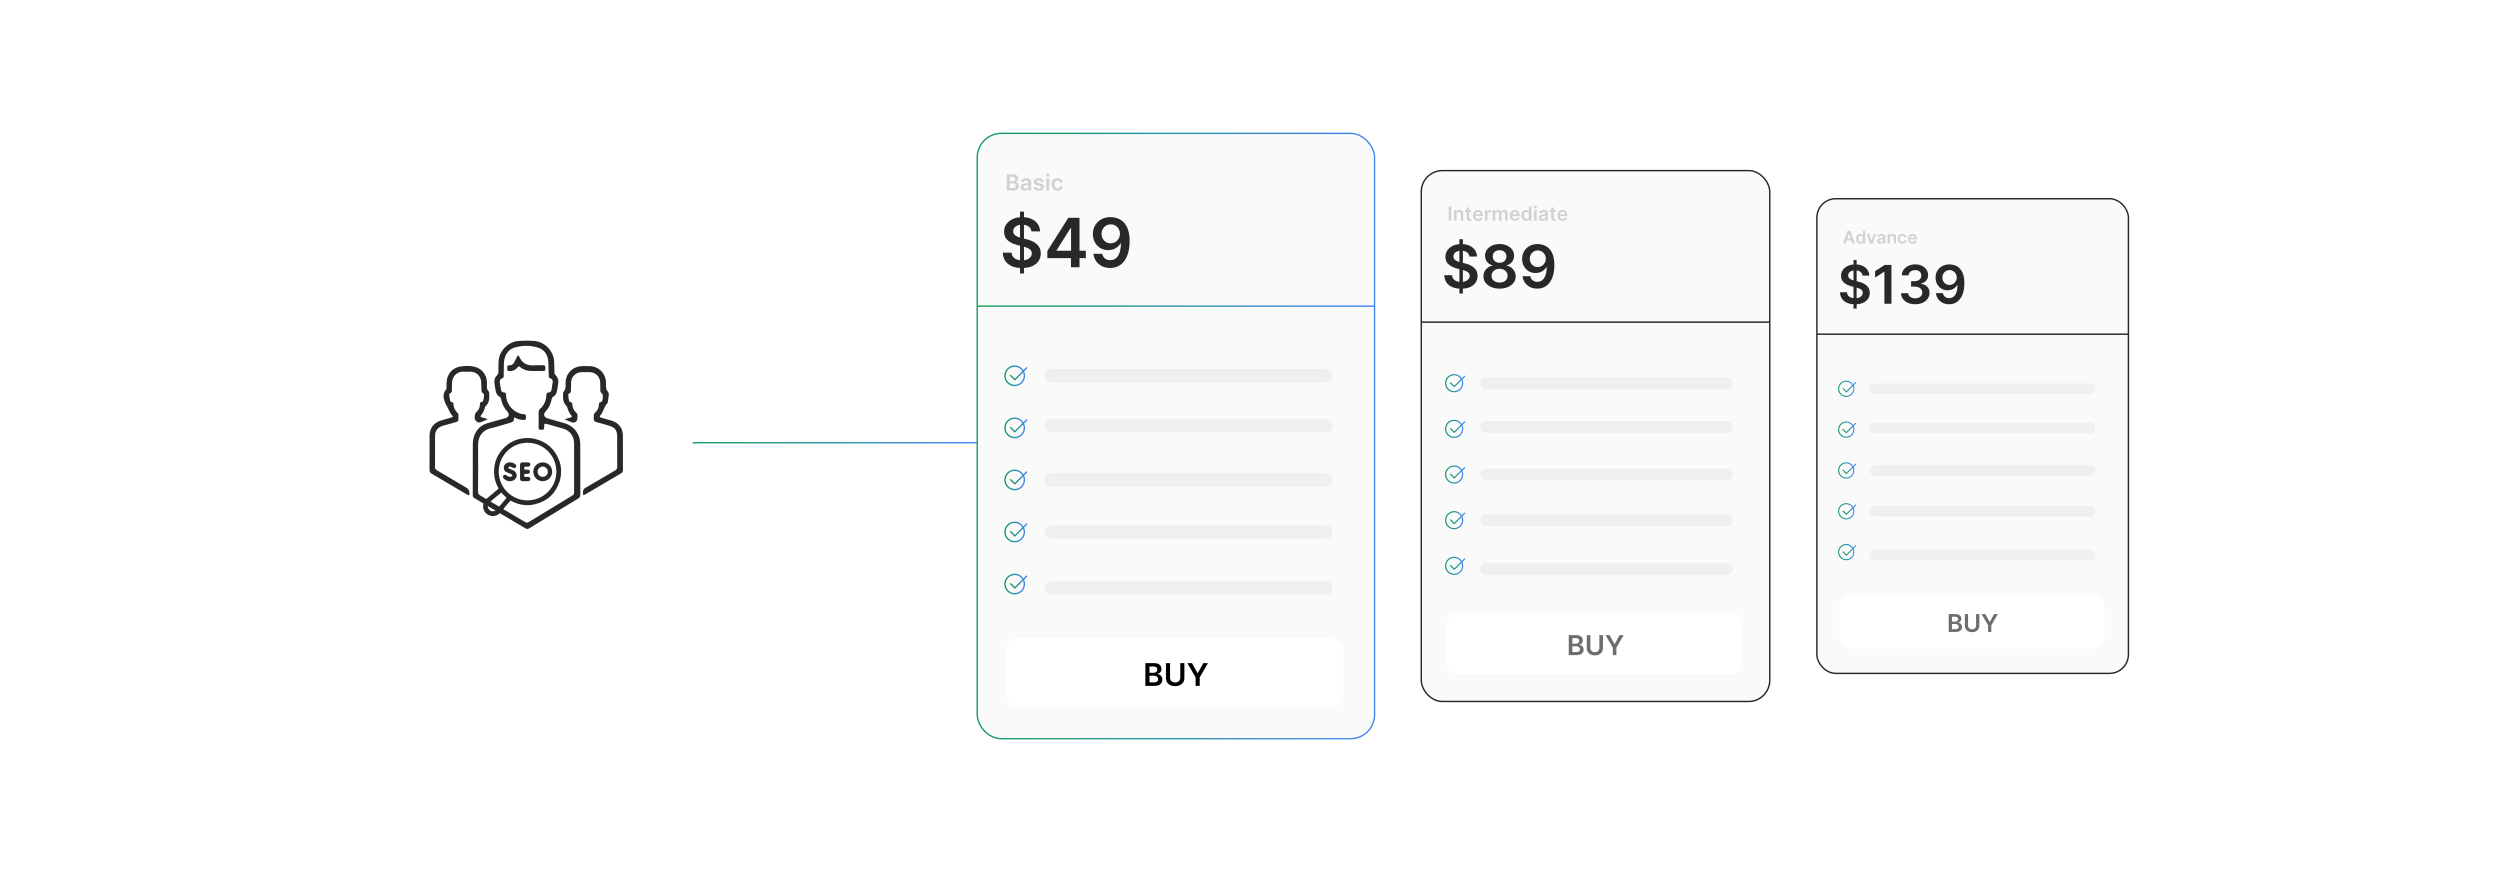 <?xml version="1.0" encoding="UTF-8"?><svg id="a" xmlns="http://www.w3.org/2000/svg" xmlns:xlink="http://www.w3.org/1999/xlink" viewBox="0 0 860 300"><defs><filter id="b" x="102.978" y="69.858" width="160.08" height="160.32" filterUnits="userSpaceOnUse"><feOffset dx="0" dy="0"/><feGaussianBlur result="c" stdDeviation="8.234"/><feFlood flood-color="#878787" flood-opacity=".3"/><feComposite in2="c" operator="in"/><feComposite in="SourceGraphic"/></filter><linearGradient id="d" x1="335.929" y1="150" x2="473.091" y2="150" gradientUnits="userSpaceOnUse"><stop offset="0" stop-color="#0f9d58"/><stop offset="1" stop-color="#4285f4"/></linearGradient><linearGradient id="e" x1="336.167" y1="105.31" x2="472.853" y2="105.31" xlink:href="#d"/><linearGradient id="f" x1="345.474" y1="129.272" x2="352.623" y2="129.272" xlink:href="#d"/><linearGradient id="g" x1="347.365" y1="128.6" x2="353.456" y2="128.6" xlink:href="#d"/><linearGradient id="h" x1="345.474" y1="147.184" x2="352.623" y2="147.184" xlink:href="#d"/><linearGradient id="i" x1="347.365" y1="146.511" x2="353.456" y2="146.511" xlink:href="#d"/><linearGradient id="j" x1="345.474" y1="165.095" x2="352.623" y2="165.095" xlink:href="#d"/><linearGradient id="k" x1="347.365" y1="164.423" x2="353.456" y2="164.423" xlink:href="#d"/><linearGradient id="l" x1="345.474" y1="183.007" x2="352.623" y2="183.007" xlink:href="#d"/><linearGradient id="m" x1="347.365" y1="182.335" x2="353.456" y2="182.335" xlink:href="#d"/><linearGradient id="n" x1="345.474" y1="200.919" x2="352.623" y2="200.919" xlink:href="#d"/><linearGradient id="o" x1="347.365" y1="200.247" x2="353.456" y2="200.247" xlink:href="#d"/><filter id="p" x="332.852" y="206.372" width="142.56" height="50.16" filterUnits="userSpaceOnUse"><feOffset dx="0" dy="0"/><feGaussianBlur result="q" stdDeviation="4.329"/><feFlood flood-color="#4285f4" flood-opacity=".3"/><feComposite in2="q" operator="in"/><feComposite in="SourceGraphic"/></filter><linearGradient id="r" x1="497.084" y1="131.822" x2="503.354" y2="131.822" xlink:href="#d"/><linearGradient id="s" x1="498.743" y1="131.233" x2="504.085" y2="131.233" xlink:href="#d"/><linearGradient id="t" x1="497.084" y1="147.53" x2="503.354" y2="147.53" xlink:href="#d"/><linearGradient id="u" x1="498.743" y1="146.941" x2="504.085" y2="146.941" xlink:href="#d"/><linearGradient id="v" x1="497.084" y1="163.238" x2="503.354" y2="163.238" xlink:href="#d"/><linearGradient id="w" x1="498.743" y1="162.649" x2="504.085" y2="162.649" xlink:href="#d"/><linearGradient id="x" x1="497.084" y1="178.946" x2="503.354" y2="178.946" xlink:href="#d"/><linearGradient id="y" x1="498.743" y1="178.357" x2="504.085" y2="178.357" xlink:href="#d"/><linearGradient id="z" x1="497.084" y1="194.654" x2="503.354" y2="194.654" xlink:href="#d"/><linearGradient id="aa" x1="498.743" y1="194.065" x2="504.085" y2="194.065" xlink:href="#d"/><linearGradient id="ab" x1="632.302" y1="133.748" x2="637.907" y2="133.748" xlink:href="#d"/><linearGradient id="ac" x1="633.785" y1="133.221" x2="638.561" y2="133.221" xlink:href="#d"/><linearGradient id="ad" x1="632.302" y1="147.792" x2="637.907" y2="147.792" xlink:href="#d"/><linearGradient id="ae" x1="633.785" y1="147.265" x2="638.561" y2="147.265" xlink:href="#d"/><linearGradient id="af" x1="632.302" y1="161.836" x2="637.907" y2="161.836" xlink:href="#d"/><linearGradient id="ag" x1="633.785" y1="161.309" x2="638.561" y2="161.309" xlink:href="#d"/><linearGradient id="ah" x1="632.302" y1="175.88" x2="637.907" y2="175.88" xlink:href="#d"/><linearGradient id="ai" x1="633.785" y1="175.353" x2="638.561" y2="175.353" xlink:href="#d"/><linearGradient id="aj" x1="632.302" y1="189.924" x2="637.907" y2="189.924" xlink:href="#d"/><linearGradient id="ak" x1="633.785" y1="189.397" x2="638.561" y2="189.397" xlink:href="#d"/><linearGradient id="al" x1="238.304" y1="152.306" x2="336.167" y2="152.306" xlink:href="#d"/></defs><rect x="127.824" y="94.76" width="110.48" height="110.48" rx="8.067" ry="8.067" fill="#fff" filter="url(#b)"/><path d="M199.615,161.433c0,2.907-.016,5.814.013,8.721.006.627-.187,1.012-.732,1.34-5.627,3.399-11.243,6.816-16.85,10.248-.484.296-.838.284-1.316-.001-5.827-3.469-11.664-6.921-17.506-10.364-.433-.256-.598-.567-.597-1.06.011-5.86-.019-11.72.018-17.58.022-3.534,1.961-6.273,4.957-7.141,1.904-.552,3.818-1.07,5.728-1.603.178-.05.357-.094.534-.143,1.212-.333,1.506-1.346.638-2.3-1.116-1.227-1.855-2.631-2.128-4.272-.06-.361-.215-.626-.55-.822-.622-.364-1.052-.915-1.215-1.617-.255-1.099-.455-2.212-.542-3.339-.073-.95.234-1.78.934-2.434.334-.312.438-.667.448-1.108.031-1.428-.068-2.858.131-4.284.469-3.364,3.454-6.149,6.851-6.394,1.774-.128,3.545-.139,5.319.003,3.727.298,6.799,3.537,6.886,7.264.028,1.198.083,2.396.11,3.595.008.34.091.611.345.862.829.819,1.136,1.817.938,2.97-.141.817-.282,1.635-.408,2.455-.138.898-.587,1.602-1.343,2.084-.326.208-.454.455-.517.826-.278,1.633-.987,3.056-2.129,4.269-.802.852-.47,1.972.65,2.291,1.951.556,3.898,1.126,5.852,1.672,3.29.92,5.46,3.721,5.481,7.141.018,2.907.004,5.814.004,8.721ZM197.481,160.776c0-2.722,0-5.443,0-8.165,0-.046-0-.092-.001-.138-.022-2.494-1.439-4.361-3.836-5.05-1.661-.477-3.326-.945-4.987-1.422-1.44-.414-1.48-.417-1.464,1.093.009.823-.491.72-1.002.735-.529.015-.942.001-.918-.743.047-1.475.051-2.953,0-4.428-.033-.96.002-1.838.938-2.398.094-.056.155-.169.229-.258.947-1.139,1.451-2.445,1.5-3.929.019-.573.055-1.115.886-1.081.462.019.772-.325.858-.771.173-.904.322-1.815.443-2.727.082-.617-.182-1.14-.77-1.32-.531-.163-.585-.478-.593-.926-.03-1.544-.066-3.088-.13-4.631-.102-2.471-1.31-4.337-3.621-5.056-2.594-.808-5.362-.776-7.972-.011-2.374.696-3.663,2.906-3.704,5.602-.021,1.361-.026,2.722-.064,4.082-.01.348.023.739-.469.89-.704.217-.959.759-.863,1.46.109.798.252,1.592.376,2.388.102.659.452,1.048,1.148,1.049.37.001.543.172.565.541.017.298.083.594.11.892.288,3.174,2.987,5.832,6.165,6.043.44.029.633.199.617.631-.008.207-.014.416.003.622.046.539-.197.75-.73.73-1.029-.039-2.013-.231-2.92-.738-.273-.153-.517-.2-.481.225.079.924-.484,1.237-1.246,1.449-2.265.63-4.499,1.383-6.786,1.915-2.48.577-4.322,2.539-4.296,5.723.044,5.351.025,10.702-.004,16.053-.004.667.213,1.03.779,1.362,5.151,3.023,10.288,6.07,15.419,9.127.433.258.76.266,1.196-.001,4.996-3.057,10.001-6.101,15.015-9.128.455-.275.624-.586.621-1.11-.021-2.86-.01-5.72-.01-8.58Z" fill="#282828"/><path d="M194.178,144.243c.786-.238,1.393-.444,2.011-.601.543-.139.735-.322.293-.823-.635-.72-1.056-1.562-1.282-2.5-.053-.22-.111-.432-.295-.609-1.327-1.273-1.303-2.903-1.17-4.555.011-.134.045-.297.131-.388.894-.951.681-2.135.703-3.268.047-2.477,1.725-4.674,4.105-5.311,1.399-.374,2.834-.28,4.264-.235,2.939.092,5.655,2.431,5.549,6.191-.025.885-.098,1.769.598,2.536.36.397.405,1.012.301,1.586-.086.476-.139.958-.21,1.436-.062.411-.065.898-.349,1.178-.892.877-1.111,2.089-1.683,3.121-.155.281-.352.541-.547.798-.446.588-.414.701.317.912,1.152.333,2.307.652,3.458.986,2.417.701,3.891,2.593,3.905,5.092.021,3.991-.001,7.982.015,11.973.002.504-.189.792-.618,1.043-4.1,2.401-8.189,4.821-12.282,7.234-.748.441-.768.391-.85-.473-.085-.894.223-1.414,1.022-1.87,3.366-1.918,6.684-3.921,10.036-5.865.526-.305.725-.649.72-1.262-.029-3.483-.012-6.967-.015-10.45-.002-2.08-.771-3.104-2.75-3.673-1.44-.414-2.872-.859-4.325-1.223-.747-.187-1.051-.577-.973-1.323.029-.274.022-.554.001-.83-.034-.445.1-.78.448-1.09.849-.756,1.279-1.737,1.345-2.867.025-.431.082-.791.628-.792.065-0.0.135-.033.193-.068.565-.336.716-2.627.155-2.953-.388-.226-.49-.52-.499-.901-.023-.899-.033-1.799-.052-2.698-.045-2.122-1.559-3.649-3.683-3.692-.945-.019-1.892-.026-2.837.008-1.918.069-3.436,1.602-3.503,3.52-.031.899-.03,1.799-.042,2.699-.006.45-.029.873-.549,1.077-.218.086-.368.303-.366.55.007.717.125,1.421.315,2.11.051.186.226.318.414.329.52.029.623.338.646.788.063,1.182.536,2.185,1.434,2.967.248.216.372.453.356.779-.013.253-.001.507-.001.761-0,1.573-1.069,2.196-2.494,1.483-.587-.293-1.211-.512-1.99-.836Z" fill="#282828"/><path d="M167.81,144.269c-.967.285-1.703.714-2.487.997-.956.345-1.979-.495-2.027-1.491-.043-.884.054-1.635.807-2.278.66-.564.937-1.411.987-2.296.029-.504.063-.993.75-1.014.08-.003.183-.065.233-.132.356-.473.267-1.059.372-1.593.11-.559.109-1.118-.559-1.398-.296-.124-.242-.415-.253-.663-.042-1.013-.078-2.027-.122-3.04-.082-1.889-1.57-3.398-3.459-3.478-.829-.035-1.664.033-2.49-.027-2.037-.147-4.046,1.326-4.081,3.992-.011.83-.021,1.661-.021,2.491,0,.366-.051.658-.456.831-.405.173-.536.53-.438.978.094.427.151.862.215,1.295.069.464.206.858.765.912.37.036.421.342.434.612.06,1.24.542,2.277,1.454,3.11.302.276.266.62.262.961-.025,2.167.283,1.805-1.773,2.42-1.192.356-2.395.68-3.594,1.014-1.718.477-2.664,1.694-2.668,3.491-.009,3.576.006,7.151-.013,10.727-.003.504.173.794.603,1.047,3.498,2.059,6.984,4.139,10.473,6.214.599.356.986,1.687.677,2.292-.135.264-.311.127-.46.043-.562-.318-1.118-.646-1.674-.975-3.574-2.113-7.141-4.237-10.727-6.329-.564-.329-.795-.694-.789-1.364.033-3.921.012-7.843.018-11.765.004-2.524,1.442-4.451,3.874-5.187,1.191-.361,2.393-.687,3.587-1.039.657-.193.676-.272.228-.812-.296-.357-.579-.726-.758-1.152-.406-.966-.974-1.861-1.409-2.785-.725-1.538-1.209-3.292.136-4.873.184-.216.16-.471.166-.723.017-.715-.028-1.436.057-2.143.352-2.931,2.312-4.84,5.258-5.145,1.449-.15,2.907-.185,4.334.157,2.502.599,4.243,2.821,4.271,5.384.004.415.016.832-.01,1.245-.038.615.004,1.186.466,1.669.15.157.271.404.286.619.12,1.642.214,3.288-1.123,4.573-.174.168-.276.352-.329.589-.209.94-.644,1.769-1.248,2.518-.41.508-.35.644.281.845.601.192,1.245.265,1.974.675Z" fill="#282828"/><path d="M184.553,127.613c-1.471-.006-2.958.136-4.35-.54-.48-.233-.949-.481-1.348-.834-.315-.279-.521-.247-.778.096-.756,1.01-1.799,1.379-3.039,1.298-.379-.025-.547-.174-.535-.548.008-.254.016-.508.004-.761-.022-.469.203-.701.661-.666.922.069,1.451-.404,1.811-1.2.294-.65.66-1.268.991-1.901.182-.349.367-.398.568-.017.011.02.024.04.033.061,1.015,2.44,2.893,3.308,5.439,3.063.891-.086,1.799.009,2.697-.021.633-.021.974.179.882.867-.021.159-.013.323-.004.484.027.438-.169.631-.612.623-.807-.014-1.615-.004-2.422-.004Z" fill="#282828"/><path d="M192.488,158.769c-1.464-4.24-4.378-6.871-8.755-7.867-.397-.09-.805-.132-1.208-.197h-2.092c-.042.011-.083.028-.125.033-2.402.251-4.537,1.141-6.351,2.737-2.754,2.423-4.097,5.479-4.006,9.156.045,1.84.537,3.557,1.424,5.161.124.225.095.336-.093.493-1.287,1.069-2.562,2.152-3.845,3.226-.851.711-1.264,1.614-1.25,2.724.017,1.373.879,2.596,2.193,3.081,1.279.472,2.816.092,3.678-.923,1.122-1.322,2.239-2.648,3.349-3.981.155-.187.265-.22.492-.096,2.567,1.402,5.302,1.832,8.139,1.139,4.33-1.058,7.158-3.782,8.523-8.023.227-.707.32-1.443.427-2.174v-2.092c-.119-.809-.231-1.62-.499-2.397ZM174.138,171.406c-.573.667-1.139,1.339-1.7,2.016-.111.134-1.235,1.462-1.363,1.627-.396.51-.88.836-1.631.848-.655-.047-1.2-.395-1.509-1.078-.279-.616-.136-1.369.337-1.868.532-.561,1.873-1.596,2-1.701.676-.562,1.346-1.131,2.019-1.697.046-.039.087-.087.155-.088.074.018.113.079.158.131.456.54.952,1.041,1.496,1.492.121.1.159.177.039.317ZM181.462,172.131c-5.443.009-9.902-4.463-9.904-9.908.023-5.409,4.318-9.91,9.917-9.917,5.483-.007,9.913,4.379,9.91,9.917-.003,5.567-4.485,9.899-9.923,9.908Z" fill="#282828"/><path d="M186.718,159.053c1.775.006,3.245,1.45,3.225,3.229-.023,2.048-1.72,3.281-3.296,3.249-1.771-.037-3.206-1.49-3.196-3.294.01-1.767,1.47-3.19,3.266-3.184ZM184.936,162.289c.001.996.757,1.752,1.754,1.755.999.003,1.786-.777,1.782-1.765-.004-.973-.823-1.784-1.792-1.775-.965.009-1.744.807-1.744,1.784Z" fill="#282828"/><path d="M175.345,159.053c.747-.012,1.345.231,1.887.621.36.259.454.707.235,1.034-.231.346-.673.421-1.063.171-.373-.24-.754-.436-1.221-.337-.179.038-.314.112-.328.312-.014.199.109.294.277.362.476.193.958.374,1.422.593.487.229.866.585,1.062,1.102.388,1.023-.241,2.19-1.385,2.5-1.137.308-2.136.015-2.973-.811-.328-.324-.336-.747-.046-1.051.277-.291.729-.303,1.057.003.395.368.845.537,1.382.483.192-.019.353-.094.481-.234.158-.172.15-.369-.018-.531-.128-.124-.289-.192-.451-.258-.428-.173-.857-.343-1.284-.52-.697-.29-1.087-.799-1.079-1.569.009-.783.389-1.338,1.091-1.671.319-.152.661-.217.951-.2Z" fill="#282828"/><path d="M178.898,162.27c0-.801-.002-1.603.001-2.404.002-.507.285-.798.79-.803.653-.007,1.306-.006,1.96-0.0.481.004.785.288.791.72.007.429-.289.734-.762.756-.365.017-.732.01-1.097.005-.163-.002-.243.053-.234.227.009.182.01.366-.001.548-.01.178.054.252.239.246.331-.01.662-.008.993.001.419.01.706.303.709.711.004.405-.282.716-.693.732-.339.013-.679.01-1.019.002-.169-.004-.237.059-.229.229.009.191.008.383.001.575-.006.157.059.22.215.217.348-.005.697-.004,1.045,0,.513.006.83.288.832.736.002.451-.312.742-.821.747-.636.005-1.272.006-1.907-0-.517-.005-.81-.302-.812-.814-.003-.81-.001-1.62-.001-2.43Z" fill="#282828"/><rect x="336.167" y="45.877" width="136.686" height="208.246" rx="8.277" ry="8.277" fill="#fafafa"/><rect x="336.167" y="45.877" width="136.686" height="208.246" rx="8.277" ry="8.277" fill="none" stroke="url(#d)" stroke-miterlimit="10" stroke-width=".476"/><path d="M354.818,79.6c-.078-.726-.403-1.291-.977-1.696-.573-.404-1.317-.607-2.232-.607-.643,0-1.194.097-1.654.291s-.812.457-1.056.79c-.244.333-.369.712-.374,1.139,0,.355.082.663.245.923.164.261.387.481.669.661.283.18.596.332.94.453.344.122.69.225,1.039.308l1.596.399c.643.149,1.262.352,1.858.607s1.13.576,1.604.964c.474.388.85.856,1.127,1.405.277.549.415,1.192.415,1.929,0,.997-.255,1.874-.765,2.631-.51.756-1.246,1.346-2.207,1.77-.962.424-2.124.636-3.487.636-1.324,0-2.473-.205-3.445-.615-.972-.41-1.731-1.008-2.277-1.795-.546-.787-.841-1.746-.885-2.876h3.034c.044.593.228,1.086.549,1.48s.741.687,1.259.881c.518.194,1.099.29,1.741.29.67,0,1.259-.101,1.767-.303.507-.202.904-.485,1.192-.848s.435-.789.441-1.276c-.006-.443-.136-.81-.391-1.102-.255-.291-.611-.535-1.068-.731s-.991-.373-1.6-.528l-1.937-.498c-1.402-.36-2.509-.907-3.321-1.642s-1.218-1.711-1.218-2.93c0-1.003.273-1.881.819-2.635.546-.754,1.29-1.34,2.232-1.758.942-.418,2.008-.627,3.2-.627,1.208,0,2.268.209,3.179.627.912.418,1.628.998,2.148,1.737.521.74.79,1.589.807,2.548h-2.968ZM350.887,94.071v-21.279h1.363v21.279h-1.363Z" fill="#282828"/><path d="M360.288,88.785v-2.452l7.223-11.412h2.045v3.491h-1.247l-4.863,7.706v.133h10.082v2.535h-13.241ZM368.409,91.943v-3.907l.033-1.097v-12.019h2.909v17.023h-2.942Z" fill="#282828"/><path d="M382.09,74.688c.815.005,1.608.148,2.381.428s1.47.734,2.09,1.363,1.114,1.47,1.48,2.522.549,2.355.549,3.907c.005,1.463-.148,2.769-.461,3.919-.313,1.15-.761,2.121-1.342,2.914-.582.792-1.283,1.397-2.103,1.812-.82.415-1.743.624-2.768.624-1.075,0-2.027-.211-2.855-.632-.829-.421-1.498-.998-2.007-1.729-.51-.731-.823-1.568-.94-2.51h3.034c.155.676.473,1.212.952,1.608.479.397,1.085.594,1.816.594,1.18,0,2.089-.512,2.727-1.538.637-1.025.956-2.449.956-4.272h-.116c-.272.488-.624.908-1.056,1.259-.432.352-.921.622-1.467.81-.546.189-1.123.283-1.733.283-.998,0-1.894-.238-2.689-.715-.795-.477-1.424-1.131-1.887-1.962-.463-.831-.697-1.781-.702-2.851,0-1.108.256-2.104.769-2.988.513-.884,1.229-1.582,2.149-2.094.919-.513,1.995-.764,3.225-.752ZM382.099,77.181c-.599,0-1.138.145-1.617.436-.479.29-.856.684-1.13,1.18-.274.496-.412,1.049-.412,1.658.005.604.143,1.153.412,1.646.269.493.637.884,1.105,1.172.468.288,1.004.432,1.608.432.449,0,.867-.086,1.255-.258.388-.171.728-.411,1.018-.719.291-.308.518-.658.682-1.052.164-.393.243-.809.237-1.247,0-.582-.137-1.119-.411-1.612s-.648-.89-1.122-1.189c-.474-.299-1.016-.449-1.625-.449Z" fill="#282828"/><path d="M346.318,65.544v-5.581h2.137c.403,0,.739.063,1.007.19.268.126.468.298.602.516.133.218.2.465.2.741,0,.227-.043.421-.131.582-.087.161-.204.291-.352.391-.147.1-.311.172-.493.215v.055c.198.011.388.071.571.181s.332.265.448.465c.116.2.174.441.174.725,0,.289-.07.548-.209.778-.14.23-.351.411-.632.544-.282.132-.636.199-1.062.199h-2.259ZM347.329,62.337h1c.174,0,.332-.032.471-.097.14-.065.251-.156.331-.275.081-.119.122-.26.122-.424,0-.216-.076-.394-.228-.534-.152-.14-.377-.209-.675-.209h-1.022v1.54ZM347.329,64.7h1.087c.367,0,.632-.07.794-.211.163-.141.244-.322.244-.544,0-.165-.041-.315-.123-.448-.082-.133-.198-.239-.349-.316s-.331-.116-.54-.116h-1.114v1.635Z" fill="#d1d1d1"/><path d="M352.523,65.629c-.266,0-.504-.048-.715-.143-.212-.095-.379-.237-.501-.424s-.184-.417-.184-.692c0-.236.043-.432.131-.586s.206-.278.357-.371.321-.163.511-.211c.19-.048.387-.083.59-.104.245-.025.444-.049.597-.07.152-.021.264-.053.334-.098.07-.044.105-.114.105-.208v-.016c0-.205-.06-.364-.183-.477-.122-.112-.297-.169-.526-.169-.241,0-.433.053-.573.158-.141.105-.236.23-.285.373l-.921-.131c.073-.254.193-.467.36-.639s.372-.301.613-.387c.241-.086.508-.129.801-.129.202,0,.402.023.603.071.2.047.382.124.547.233.166.108.298.255.399.44.101.185.151.417.151.695v2.801h-.949v-.575h-.032c-.06.117-.144.225-.252.326-.108.101-.243.182-.406.243s-.353.091-.571.091ZM352.779,64.904c.198,0,.37-.04.515-.119s.257-.184.336-.315.119-.273.119-.428v-.493c-.031.025-.083.049-.157.071s-.156.041-.247.057c-.091.017-.181.031-.27.044-.089.013-.167.023-.232.033-.147.02-.279.052-.395.098s-.208.109-.275.19c-.067.081-.101.185-.101.312,0,.182.066.319.199.412.133.093.302.139.507.139Z" fill="#d1d1d1"/><path d="M359.035,62.465l-.899.098c-.025-.091-.069-.176-.132-.256-.063-.08-.147-.144-.252-.193-.105-.049-.234-.074-.387-.074-.206,0-.377.045-.517.134-.139.089-.207.204-.206.346-.002.122.043.221.135.297s.244.139.457.188l.714.152c.396.085.691.221.884.406.193.185.291.428.293.728-.002.263-.079.496-.231.696-.151.201-.362.357-.63.47-.269.113-.578.169-.927.169-.512,0-.925-.107-1.237-.323-.312-.215-.499-.515-.559-.9l.961-.093c.044.189.137.332.278.428s.326.144.553.144c.234,0,.422-.048.565-.144.143-.096.214-.215.214-.357,0-.12-.046-.219-.138-.297s-.234-.138-.427-.18l-.714-.149c-.401-.084-.698-.225-.891-.424-.192-.199-.288-.451-.286-.756-.002-.258.069-.482.211-.672.143-.19.341-.337.597-.441.255-.104.55-.156.884-.156.491,0,.877.104,1.16.313.282.209.457.492.524.848Z" fill="#d1d1d1"/><path d="M360.435,60.765c-.156,0-.291-.053-.403-.158-.113-.105-.169-.231-.169-.379,0-.147.056-.273.169-.377.112-.104.247-.157.403-.157.158,0,.293.053.404.158.112.105.168.231.168.379,0,.147-.056.273-.168.377-.111.104-.247.157-.404.157ZM359.94,65.544v-4.186h.986v4.186h-.986Z" fill="#d1d1d1"/><path d="M363.766,65.626c-.418,0-.776-.091-1.075-.275s-.528-.438-.689-.762c-.161-.324-.241-.698-.241-1.121,0-.425.082-.801.245-1.127s.395-.581.693-.763.653-.273,1.062-.273c.34,0,.641.062.903.186.262.124.472.3.628.526s.245.49.267.791h-.943c-.038-.202-.128-.37-.271-.505s-.333-.203-.571-.203c-.202,0-.379.054-.531.162-.153.108-.272.263-.356.465s-.127.443-.127.725c0,.285.042.53.125.734.084.205.201.361.353.472.152.11.33.165.536.165.145,0,.275-.028.391-.083.115-.056.212-.136.29-.241s.132-.233.161-.384h.943c-.023.296-.111.558-.262.786s-.356.406-.616.534-.565.192-.915.192Z" fill="#d1d1d1"/><line x1="336.167" y1="105.31" x2="472.853" y2="105.31" fill="none" stroke="url(#e)" stroke-miterlimit="10" stroke-width=".476"/><circle cx="349.048" cy="129.272" r="3.337" fill="none" stroke="url(#f)" stroke-miterlimit="10" stroke-width=".476"/><polyline points="347.534 129.048 349.097 130.611 353.288 126.42" fill="none" stroke="url(#g)" stroke-miterlimit="10" stroke-width=".476"/><circle cx="349.048" cy="147.184" r="3.337" fill="none" stroke="url(#h)" stroke-miterlimit="10" stroke-width=".476"/><polyline points="347.534 146.959 349.097 148.523 353.288 144.332" fill="none" stroke="url(#i)" stroke-miterlimit="10" stroke-width=".476"/><circle cx="349.048" cy="165.095" r="3.337" fill="none" stroke="url(#j)" stroke-miterlimit="10" stroke-width=".476"/><polyline points="347.534 164.871 349.097 166.435 353.288 162.244" fill="none" stroke="url(#k)" stroke-miterlimit="10" stroke-width=".476"/><circle cx="349.048" cy="183.007" r="3.337" fill="none" stroke="url(#l)" stroke-miterlimit="10" stroke-width=".476"/><polyline points="347.534 182.783 349.097 184.346 353.288 180.155" fill="none" stroke="url(#m)" stroke-miterlimit="10" stroke-width=".476"/><circle cx="349.048" cy="200.919" r="3.337" fill="none" stroke="url(#n)" stroke-miterlimit="10" stroke-width=".476"/><polyline points="347.534 200.695 349.097 202.258 353.288 198.067" fill="none" stroke="url(#o)" stroke-miterlimit="10" stroke-width=".476"/><rect x="359.316" y="126.935" width="99.058" height="4.676" rx="2.338" ry="2.338" fill="#efefef"/><rect x="359.316" y="144.089" width="99.058" height="4.676" rx="2.338" ry="2.338" fill="#efefef"/><rect x="359.316" y="162.757" width="99.058" height="4.676" rx="2.338" ry="2.338" fill="#efefef"/><rect x="359.316" y="180.669" width="99.058" height="4.676" rx="2.338" ry="2.338" fill="#efefef"/><rect x="359.316" y="199.92" width="99.058" height="4.676" rx="2.338" ry="2.338" fill="#efefef"/><rect x="345.984" y="219.512" width="116.236" height="23.8" rx="4.398" ry="4.398" fill="#fff" filter="url(#p)"/><path d="M394.01,235.932v-7.824h2.995c.565,0,1.036.088,1.412.266.376.176.657.418.844.723.187.307.281.652.281,1.04,0,.318-.061.59-.183.815-.123.226-.287.408-.493.549-.206.14-.436.24-.691.301v.076c.277.016.544.101.8.255.256.153.465.371.628.651s.245.619.245,1.016c0,.405-.098.769-.294,1.092-.196.322-.492.576-.887.762-.395.185-.891.279-1.49.279h-3.167ZM395.427,231.435h1.402c.245,0,.465-.046.661-.136.196-.09.351-.219.464-.386s.17-.364.17-.595c0-.303-.106-.553-.319-.748-.213-.196-.528-.295-.946-.295h-1.433v2.159ZM395.427,234.746h1.524c.515,0,.886-.098,1.114-.295s.342-.451.342-.763c0-.231-.057-.441-.172-.628-.115-.188-.277-.336-.489-.443-.211-.108-.464-.162-.757-.162h-1.562v2.291Z"/><path d="M406.013,228.107h1.417v5.111c0,.56-.131,1.053-.395,1.478s-.634.757-1.11.995c-.477.238-1.033.357-1.67.357-.639,0-1.197-.119-1.673-.357-.476-.238-.845-.569-1.108-.995-.262-.426-.393-.918-.393-1.478v-5.111h1.417v4.992c0,.326.072.617.216.871.144.256.347.455.609.599.263.144.573.216.932.216.359,0,.671-.072.935-.216.263-.144.466-.343.609-.599.143-.254.214-.545.214-.871v-4.992Z"/><path d="M408.439,228.107h1.601l1.914,3.461h.077l1.914-3.461h1.601l-2.846,4.904v2.92h-1.414v-2.92l-2.846-4.904Z"/><rect x="488.923" y="58.688" width="119.87" height="182.625" rx="7.259" ry="7.259" fill="#fafafa"/><rect x="488.923" y="58.688" width="119.87" height="182.625" rx="7.259" ry="7.259" fill="none" stroke="#282828" stroke-miterlimit="10" stroke-width=".5"/><path d="M505.483,88.261c-.067-.637-.353-1.132-.856-1.487-.503-.354-1.155-.532-1.957-.532-.564,0-1.047.085-1.45.255-.403.17-.712.401-.926.692s-.323.625-.328.999c0,.311.071.581.215.809s.339.421.587.58c.248.158.522.29.823.397.302.107.606.197.911.27l1.4.35c.564.131,1.106.309,1.629.532s.991.505,1.407.846c.415.34.744.75.987,1.232.243.481.364,1.044.364,1.691,0,.875-.224,1.644-.671,2.307-.446.663-1.092,1.181-1.935,1.553-.844.372-1.862.558-3.059.558-1.161,0-2.168-.18-3.022-.54-.853-.359-1.519-.884-1.997-1.575-.478-.69-.737-1.531-.776-2.522h2.661c.038.52.199.953.48,1.297.282.345.65.603,1.105.773s.964.255,1.527.255c.588,0,1.105-.088,1.549-.266.444-.177.793-.425,1.046-.743s.382-.691.387-1.119c-.005-.389-.119-.71-.343-.966-.224-.255-.536-.469-.936-.642-.401-.172-.869-.327-1.403-.463l-1.698-.437c-1.23-.316-2.2-.796-2.912-1.44-.712-.644-1.068-1.5-1.068-2.569,0-.879.239-1.65.719-2.311.478-.661,1.131-1.175,1.957-1.542.826-.367,1.761-.55,2.806-.55,1.06,0,1.989.184,2.789.55.799.367,1.427.875,1.884,1.523.457.649.692,1.394.707,2.234h-2.603ZM502.036,100.952v-18.661h1.195v18.661h-1.195Z" fill="#282828"/><path d="M515.856,99.29c-1.084,0-2.045-.182-2.883-.547-.839-.364-1.495-.864-1.969-1.498-.474-.634-.708-1.355-.703-2.162-.005-.627.131-1.203.408-1.728s.652-.963,1.126-1.316c.474-.352,1.003-.577,1.586-.674v-.102c-.769-.17-1.389-.562-1.862-1.177-.475-.615-.709-1.326-.704-2.132-.005-.768.209-1.453.642-2.056s1.025-1.078,1.778-1.425c.754-.347,1.614-.521,2.581-.521.957,0,1.812.174,2.562.521.75.348,1.343.823,1.778,1.425.435.603.652,1.288.652,2.056,0,.807-.239,1.518-.718,2.132-.479.615-1.095,1.007-1.849,1.177v.102c.584.098,1.109.322,1.578.674.47.352.844.791,1.123,1.316s.419,1.101.419,1.728c0,.807-.238,1.527-.714,2.162-.477.634-1.132,1.133-1.965,1.498-.833.365-1.789.547-2.868.547ZM515.856,97.205c.559,0,1.045-.096,1.458-.288s.733-.463.962-.813c.229-.35.345-.753.35-1.21-.005-.476-.127-.898-.368-1.265-.24-.367-.568-.655-.983-.864-.416-.209-.889-.314-1.418-.314-.535,0-1.011.104-1.429.314s-.747.497-.988.864c-.24.367-.358.789-.353,1.265-.005.457.107.859.336,1.206.229.347.55.618.966.812.415.194.904.291,1.469.291ZM515.856,90.404c.457,0,.861-.092,1.214-.277.352-.185.63-.442.834-.773s.309-.712.314-1.145c-.005-.427-.106-.803-.306-1.126s-.477-.573-.831-.751c-.354-.177-.763-.266-1.225-.266-.472,0-.886.089-1.243.266-.357.178-.634.428-.831.751-.196.323-.293.699-.288,1.126-.005.433.094.813.296,1.141.201.328.48.585.838.772s.767.281,1.228.281Z" fill="#282828"/><path d="M528.992,83.953c.714.005,1.41.13,2.088.376s1.289.644,1.833,1.195c.545.552.978,1.289,1.298,2.212.321.923.481,2.065.481,3.426.005,1.283-.13,2.429-.404,3.437-.275,1.009-.667,1.86-1.178,2.555-.51.695-1.125,1.225-1.844,1.589-.72.365-1.529.547-2.428.547-.943,0-1.777-.185-2.504-.554-.727-.369-1.313-.875-1.761-1.516-.447-.641-.722-1.375-.823-2.201h2.66c.137.593.414,1.063.835,1.41.42.348.951.521,1.593.521,1.035,0,1.832-.45,2.391-1.349s.839-2.148.839-3.747h-.102c-.238.428-.547.796-.926,1.104-.379.309-.808.546-1.286.711-.479.165-.985.248-1.52.248-.874,0-1.66-.209-2.357-.627s-1.249-.992-1.655-1.72c-.405-.729-.611-1.562-.615-2.501,0-.972.225-1.845.674-2.621.449-.775,1.077-1.387,1.884-1.837.807-.449,1.75-.669,2.829-.66ZM528.999,86.14c-.524,0-.997.127-1.418.382-.42.255-.751.601-.991,1.035-.24.435-.36.92-.36,1.455.005.529.125,1.011.36,1.443.235.433.559.775.97,1.028.41.253.881.379,1.41.379.394,0,.761-.076,1.101-.226.341-.151.639-.361.894-.63.255-.27.454-.577.598-.922s.212-.71.208-1.093c0-.51-.121-.982-.361-1.414-.24-.433-.568-.78-.984-1.042-.415-.263-.891-.394-1.425-.394Z" fill="#282828"/><path d="M499.238,71.041v4.894h-.886v-4.894h.886Z" fill="#d1d1d1"/><path d="M501.028,73.784v2.151h-.865v-3.67h.827v.624h.043c.085-.206.22-.369.405-.49s.415-.182.69-.182c.253,0,.475.054.663.163s.335.265.44.471.156.455.154.748v2.337h-.865v-2.203c0-.246-.064-.438-.19-.576-.127-.139-.302-.208-.525-.208-.151,0-.285.033-.402.1-.117.066-.209.161-.274.285-.066.124-.1.275-.1.452Z" fill="#d1d1d1"/><path d="M506.1,72.265v.669h-2.11v-.669h2.11ZM504.51,71.385h.865v3.446c0,.116.019.205.054.267.036.061.084.103.143.126.059.022.124.033.196.033.054,0,.103-.004.149-.012.045-.008.08-.015.103-.021l.145.676c-.046.016-.111.033-.197.052-.085.019-.189.03-.311.034-.217.006-.412-.027-.585-.099-.174-.073-.311-.185-.413-.338-.101-.153-.15-.344-.149-.573v-3.589Z" fill="#d1d1d1"/><path d="M508.448,76.007c-.368,0-.685-.077-.952-.231-.268-.154-.473-.372-.615-.655-.144-.283-.216-.616-.216-1,0-.377.072-.709.217-.995.144-.286.346-.509.606-.669s.565-.24.915-.24c.227,0,.44.036.642.109.202.072.38.184.536.335.155.151.277.344.366.577s.134.511.134.833v.265h-3.009v-.583h2.18c-.002-.166-.037-.314-.107-.443s-.168-.232-.293-.307-.271-.112-.435-.112c-.177,0-.333.043-.467.128-.134.085-.237.197-.311.335s-.112.289-.113.453v.509c0,.213.039.396.117.548s.186.269.327.349c.141.08.305.121.492.121.126,0,.24-.018.342-.054.102-.036.19-.089.266-.159.074-.07.131-.157.169-.26l.808.091c-.051.213-.147.399-.29.558-.143.159-.324.281-.546.368s-.475.13-.76.13Z" fill="#d1d1d1"/><path d="M510.812,75.935v-3.67h.839v.612h.038c.066-.212.182-.376.346-.491.163-.116.35-.173.56-.173.048,0,.102.002.162.006.06.004.109.01.148.018v.796c-.036-.013-.094-.024-.173-.035s-.155-.016-.229-.016c-.157,0-.299.034-.424.102s-.224.161-.295.281c-.072.12-.107.257-.107.414v2.158h-.865Z" fill="#d1d1d1"/><path d="M513.481,75.935v-3.67h.827v.624h.043c.076-.21.203-.374.38-.494.177-.119.388-.178.634-.178.248,0,.458.06.629.18.172.121.292.284.362.491h.038c.082-.204.219-.367.412-.489.194-.122.424-.183.69-.183.338,0,.613.107.827.32s.32.525.32.934v2.464h-.867v-2.33c0-.228-.06-.395-.182-.5s-.27-.159-.444-.159c-.209,0-.372.065-.489.194-.117.13-.176.298-.176.506v2.289h-.848v-2.366c0-.19-.058-.341-.171-.454-.114-.113-.263-.169-.446-.169-.124,0-.237.031-.339.094-.102.063-.184.151-.244.265s-.091.247-.091.398v2.232h-.865Z" fill="#d1d1d1"/><path d="M521.146,76.007c-.367,0-.685-.077-.952-.231-.267-.154-.472-.372-.615-.655-.144-.283-.215-.616-.215-1,0-.377.072-.709.216-.995.144-.286.347-.509.606-.669s.565-.24.915-.24c.226,0,.44.036.642.109.201.072.38.184.535.335s.277.344.367.577c.089.233.134.511.134.833v.265h-3.009v-.583h2.18c-.002-.166-.038-.314-.108-.443-.069-.13-.167-.232-.292-.307s-.271-.112-.436-.112c-.177,0-.332.043-.466.128-.134.085-.238.197-.311.335-.074.138-.112.289-.114.453v.509c0,.213.039.396.117.548s.188.269.328.349c.14.08.304.121.492.121.125,0,.239-.018.342-.054.102-.036.19-.089.265-.159.075-.07.132-.157.17-.26l.808.091c-.051.213-.147.399-.29.558-.143.159-.325.281-.546.368-.222.087-.476.13-.761.13Z" fill="#d1d1d1"/><path d="M524.872,75.999c-.288,0-.546-.074-.774-.222-.228-.148-.407-.363-.54-.645-.132-.282-.198-.625-.198-1.028,0-.408.067-.752.202-1.033.135-.281.316-.494.546-.638s.485-.216.768-.216c.215,0,.392.036.53.109.139.072.248.159.33.26.081.101.144.196.189.286h.036v-1.831h.867v4.894h-.851v-.578h-.053c-.045.089-.109.184-.193.283-.085.1-.196.184-.335.254-.139.07-.312.105-.523.105ZM525.113,75.29c.184,0,.34-.05.469-.149s.227-.239.294-.417c.066-.179.101-.386.101-.624,0-.237-.033-.443-.1-.619s-.163-.311-.291-.409c-.129-.097-.286-.146-.473-.146-.192,0-.353.05-.482.151-.129.1-.227.239-.291.415-.065.177-.099.379-.099.607,0,.23.033.434.1.613.065.179.164.32.294.423s.289.154.478.154Z" fill="#d1d1d1"/><path d="M528.187,71.744c-.137,0-.255-.046-.353-.139s-.148-.203-.148-.332c0-.129.05-.239.148-.331s.217-.137.353-.137c.139,0,.257.046.355.138.098.093.146.203.146.333,0,.129-.049.239-.146.331-.099.092-.217.138-.355.138ZM527.752,75.935v-3.67h.865v3.67h-.865Z" fill="#d1d1d1"/><path d="M530.562,76.009c-.232,0-.441-.042-.627-.126-.185-.084-.332-.207-.44-.372s-.161-.367-.161-.607c0-.207.038-.378.114-.514.076-.135.181-.244.314-.325.132-.082.281-.143.448-.185.166-.043.339-.073.517-.092.216-.022.39-.043.523-.061.134-.018.231-.047.293-.086s.092-.1.092-.183v-.015c0-.18-.053-.319-.16-.418-.106-.099-.26-.148-.461-.148-.212,0-.38.046-.503.138-.124.093-.207.202-.25.328l-.808-.115c.064-.223.169-.41.315-.56.146-.15.326-.264.538-.339s.445-.113.702-.113c.177,0,.352.021.528.062.175.042.335.109.48.205.144.095.262.223.35.386.089.163.133.366.133.609v2.457h-.832v-.504h-.028c-.053.102-.126.197-.221.286s-.214.159-.356.213c-.143.053-.31.08-.501.08ZM530.786,75.374c.174,0,.324-.035.452-.104.127-.069.226-.161.295-.276s.104-.24.104-.376v-.432c-.027.022-.073.043-.138.062s-.137.036-.217.05c-.079.014-.158.027-.236.038s-.145.021-.203.029c-.129.018-.244.046-.347.086-.102.04-.182.095-.241.166-.059.071-.088.162-.088.273,0,.16.058.28.174.361.116.082.265.122.444.122Z" fill="#d1d1d1"/><path d="M535.205,72.265v.669h-2.109v-.669h2.109ZM533.616,71.385h.865v3.446c0,.116.018.205.054.267.036.061.083.103.142.126.06.022.125.033.196.033.055,0,.103-.004.15-.012.045-.008.08-.015.103-.021l.146.676c-.047.016-.113.033-.197.052-.086.019-.19.03-.312.034-.217.006-.412-.027-.586-.099-.174-.073-.31-.185-.412-.338s-.151-.344-.149-.573v-3.589Z" fill="#d1d1d1"/><path d="M537.554,76.007c-.368,0-.685-.077-.952-.231-.267-.154-.472-.372-.615-.655-.144-.283-.215-.616-.215-1,0-.377.071-.709.216-.995s.346-.509.606-.669.565-.24.916-.24c.226,0,.44.036.642.109.201.072.38.184.535.335s.277.344.366.577c.09.233.134.511.134.833v.265h-3.008v-.583h2.179c-.001-.166-.037-.314-.107-.443s-.168-.232-.293-.307-.27-.112-.435-.112c-.177,0-.332.043-.466.128-.134.085-.238.197-.312.335s-.111.289-.113.453v.509c0,.213.039.396.117.548s.188.269.327.349c.141.08.305.121.492.121.126,0,.24-.018.342-.054.102-.036.19-.089.266-.159.075-.07.131-.157.17-.26l.808.091c-.052.213-.148.399-.291.558-.143.159-.324.281-.546.368s-.475.13-.76.13Z" fill="#d1d1d1"/><line x1="488.923" y1="110.808" x2="608.792" y2="110.808" fill="none" stroke="#282828" stroke-miterlimit="10" stroke-width=".5"/><circle cx="500.219" cy="131.822" r="2.926" fill="none" stroke="url(#r)" stroke-miterlimit="10" stroke-width=".417"/><polyline points="498.891 131.625 500.262 132.996 503.937 129.321" fill="none" stroke="url(#s)" stroke-miterlimit="10" stroke-width=".417"/><circle cx="500.219" cy="147.53" r="2.926" fill="none" stroke="url(#t)" stroke-miterlimit="10" stroke-width=".417"/><polyline points="498.891 147.333 500.262 148.704 503.937 145.029" fill="none" stroke="url(#u)" stroke-miterlimit="10" stroke-width=".417"/><circle cx="500.219" cy="163.238" r="2.926" fill="none" stroke="url(#v)" stroke-miterlimit="10" stroke-width=".417"/><polyline points="498.891 163.042 500.262 164.413 503.937 160.737" fill="none" stroke="url(#w)" stroke-miterlimit="10" stroke-width=".417"/><circle cx="500.219" cy="178.946" r="2.926" fill="none" stroke="url(#x)" stroke-miterlimit="10" stroke-width=".417"/><polyline points="498.891 178.75 500.262 180.121 503.937 176.445" fill="none" stroke="url(#y)" stroke-miterlimit="10" stroke-width=".417"/><circle cx="500.219" cy="194.654" r="2.926" fill="none" stroke="url(#z)" stroke-miterlimit="10" stroke-width=".417"/><polyline points="498.891 194.458 500.262 195.829 503.937 192.153" fill="none" stroke="url(#aa)" stroke-miterlimit="10" stroke-width=".417"/><rect x="509.224" y="129.773" width="86.871" height="4.1" rx="2.05" ry="2.05" fill="#efefef"/><rect x="509.224" y="144.817" width="86.871" height="4.1" rx="2.05" ry="2.05" fill="#efefef"/><rect x="509.224" y="161.188" width="86.871" height="4.1" rx="2.05" ry="2.05" fill="#efefef"/><rect x="509.224" y="176.896" width="86.871" height="4.1" rx="2.05" ry="2.05" fill="#efefef"/><rect x="509.224" y="193.779" width="86.871" height="4.1" rx="2.05" ry="2.05" fill="#efefef"/><rect x="497.532" y="210.959" width="101.935" height="20.872" rx="3.857" ry="3.857" fill="#fff"/><path d="M539.648,225.358v-6.861h2.627c.496,0,.908.077,1.237.232.33.155.577.367.741.636.164.268.246.571.246.911,0,.279-.054.518-.161.715-.107.198-.251.358-.432.48-.182.123-.384.212-.606.266v.066c.243.014.477.088.701.223.225.136.408.326.552.571.143.246.214.543.214.892,0,.355-.086.674-.258.956-.172.283-.431.506-.777.669-.346.163-.781.244-1.307.244h-2.777ZM540.892,221.415h1.23c.215,0,.407-.039.58-.119.172-.079.308-.191.406-.338.1-.146.149-.32.149-.521,0-.266-.094-.484-.279-.656-.186-.172-.463-.258-.83-.258h-1.256v1.893ZM540.892,224.32h1.337c.451,0,.776-.087.977-.26s.3-.397.3-.669c0-.203-.051-.387-.15-.551-.101-.164-.244-.294-.43-.389s-.406-.143-.663-.143h-1.37v2.011Z" fill="#6d6d6d"/><path d="M550.175,218.497h1.243v4.482c0,.492-.115.924-.347,1.297s-.556.664-.974.873c-.417.209-.905.314-1.464.314-.56,0-1.05-.104-1.468-.314-.417-.209-.741-.5-.972-.873-.23-.373-.345-.805-.345-1.297v-4.482h1.243v4.379c0,.286.062.541.19.764.126.224.304.398.534.524.23.126.503.19.817.19.315,0,.588-.064.819-.19s.409-.301.534-.524c.125-.223.188-.477.188-.764v-4.379Z" fill="#6d6d6d"/><path d="M552.303,218.497h1.403l1.679,3.035h.067l1.679-3.035h1.403l-2.496,4.302v2.56h-1.239v-2.56l-2.496-4.302Z" fill="#6d6d6d"/><rect x="625.004" y="68.36" width="107.172" height="163.28" rx="6.49" ry="6.49" fill="#fafafa"/><rect x="625.004" y="68.36" width="107.172" height="163.28" rx="6.49" ry="6.49" fill="none" stroke="#282828" stroke-miterlimit="10" stroke-width=".5"/><path d="M640.695,94.801c-.06-.569-.316-1.012-.766-1.33-.45-.317-1.033-.476-1.75-.476-.504,0-.936.076-1.297.228-.361.152-.637.358-.828.619s-.289.559-.293.893c0,.278.064.519.192.723.128.205.303.377.524.518.222.142.467.26.736.355s.541.176.815.241l1.252.312c.504.118.989.276,1.456.476s.887.452,1.258.756c.372.304.666.671.884,1.102.217.43.325.934.325,1.512,0,.782-.199,1.47-.6,2.063-.399.593-.977,1.056-1.73,1.388-.754.332-1.665.498-2.733.498-1.039,0-1.94-.161-2.701-.482-.763-.321-1.358-.79-1.786-1.408-.428-.617-.659-1.369-.694-2.255h2.379c.035.465.178.852.431,1.16.252.309.581.539.987.691.406.152.861.228,1.365.228.525,0,.987-.08,1.385-.238.398-.158.709-.38.935-.665.226-.285.341-.618.345-1-.004-.348-.106-.635-.306-.863-.2-.228-.479-.419-.838-.574s-.776-.292-1.255-.414l-1.519-.391c-1.099-.283-1.967-.711-2.603-1.287s-.954-1.342-.954-2.297c0-.787.214-1.475.642-2.066s1.011-1.05,1.75-1.378c.738-.328,1.575-.492,2.509-.492.947,0,1.778.164,2.493.492s1.276.782,1.685,1.362.619,1.246.632,1.998h-2.326ZM637.612,106.148v-16.684h1.069v16.684h-1.069Z" fill="#282828"/><path d="M650.653,91.132v13.347h-2.418v-10.995h-.078l-3.122,1.994v-2.216l3.317-2.131h2.301Z" fill="#282828"/><path d="M658.839,104.662c-.939,0-1.772-.161-2.5-.482-.728-.321-1.302-.769-1.724-1.343-.421-.573-.644-1.236-.671-1.987h2.45c.021.36.142.674.358.941.218.267.506.475.867.623.36.148.765.222,1.212.222.477,0,.901-.084,1.27-.251.37-.168.658-.401.867-.701s.31-.645.307-1.036c.004-.404-.101-.76-.314-1.069s-.519-.55-.922-.724-.886-.261-1.45-.261h-1.18v-1.864h1.18c.465,0,.872-.081,1.222-.241.351-.161.625-.388.825-.681.199-.293.297-.633.293-1.02.004-.378-.079-.708-.251-.988s-.413-.498-.724-.655-.674-.235-1.092-.235c-.408,0-.786.074-1.134.222-.348.148-.628.357-.841.629-.213.272-.325.594-.339.968h-2.326c.018-.747.233-1.404.648-1.971s.97-1.01,1.665-1.33,1.475-.479,2.34-.479c.891,0,1.665.166,2.323.498s1.168.779,1.528,1.339.541,1.18.541,1.857c.004.751-.217,1.382-.662,1.89s-1.028.84-1.749.997v.104c.939.13,1.658.477,2.16,1.04.502.563.75,1.261.746,2.095,0,.748-.212,1.415-.636,2.004-.423.589-1.006,1.05-1.746,1.385-.741.335-1.59.502-2.545.502Z" fill="#282828"/><path d="M670.642,90.95c.639.004,1.261.116,1.867.335.606.22,1.152.576,1.639,1.069s.873,1.153,1.16,1.978c.287.826.43,1.847.43,3.063.005,1.147-.116,2.171-.361,3.073-.245.901-.597,1.663-1.053,2.284-.456.622-1.006,1.095-1.648,1.421-.644.326-1.367.489-2.171.489-.843,0-1.589-.166-2.238-.496s-1.174-.782-1.574-1.355c-.399-.573-.644-1.23-.736-1.968h2.379c.122.53.37.951.746,1.261s.851.466,1.424.466c.926,0,1.639-.402,2.138-1.206.5-.804.75-1.92.75-3.35h-.092c-.213.383-.488.712-.827.988s-.723.488-1.15.635c-.428.148-.881.222-1.358.222-.782,0-1.485-.187-2.108-.56-.624-.373-1.117-.886-1.48-1.538-.363-.652-.547-1.397-.551-2.235,0-.869.2-1.65.603-2.343.402-.693.964-1.24,1.685-1.642.722-.402,1.565-.599,2.529-.59ZM670.648,92.905c-.469,0-.892.114-1.268.342s-.671.537-.886.925c-.216.389-.323.822-.323,1.3.005.474.112.904.323,1.29.21.387.499.693.866.919s.788.339,1.262.339c.352,0,.68-.067.983-.202.305-.135.57-.323.799-.564.228-.241.406-.516.534-.824s.19-.634.185-.978c0-.456-.107-.877-.322-1.264s-.509-.698-.88-.932c-.371-.235-.796-.352-1.274-.352Z" fill="#282828"/><path d="M634.875,83.781h-.846l1.54-4.375h.979l1.543,4.375h-.846l-1.169-3.478h-.034l-1.167,3.478ZM634.903,82.065h2.308v.637h-2.308v-.637Z" fill="#d1d1d1"/><path d="M639.852,83.838c-.258,0-.488-.066-.692-.199-.203-.132-.364-.325-.482-.577-.118-.252-.178-.559-.178-.919,0-.364.06-.672.181-.924s.283-.441.488-.57.434-.193.685-.193c.192,0,.351.032.475.097.124.065.222.142.295.233.072.09.129.175.169.255h.031v-1.636h.776v4.375h-.761v-.517h-.047c-.04.08-.098.164-.174.253-.075.089-.175.165-.299.228-.124.062-.279.094-.468.094ZM640.067,83.204c.164,0,.304-.045.419-.134s.203-.213.263-.373c.06-.16.09-.346.09-.558,0-.212-.03-.397-.089-.554-.06-.157-.146-.278-.261-.365s-.255-.13-.422-.13c-.173,0-.316.045-.432.135s-.202.213-.261.372-.088.339-.088.543c0,.205.03.388.089.548.06.16.146.286.263.378.116.092.259.138.429.138Z" fill="#d1d1d1"/><path d="M645.357,80.499l-1.169,3.282h-.855l-1.169-3.282h.825l.754,2.438h.034l.756-2.438h.823Z" fill="#d1d1d1"/><path d="M646.836,83.847c-.208,0-.395-.038-.56-.112s-.297-.185-.394-.332c-.096-.147-.144-.328-.144-.543,0-.185.034-.338.102-.46s.162-.218.28-.29c.118-.072.252-.128.4-.166.149-.038.304-.065.463-.082.192-.02.349-.038.468-.055.12-.016.207-.042.262-.077.055-.035.082-.089.082-.164v-.013c0-.161-.048-.286-.143-.374-.096-.088-.233-.132-.413-.132-.19,0-.339.041-.449.123-.11.083-.185.18-.224.293l-.722-.102c.057-.2.15-.367.282-.501.131-.135.291-.236.48-.304.19-.067.398-.101.628-.101.158,0,.315.018.473.055.156.037.3.098.429.183.13.085.234.2.314.345.079.145.118.327.118.545v2.196h-.743v-.451h-.025c-.047.091-.113.176-.198.255s-.19.142-.318.19c-.127.048-.276.072-.447.072ZM647.037,83.279c.155,0,.289-.031.403-.093s.202-.144.264-.247c.062-.102.093-.214.093-.335v-.387c-.023.02-.065.039-.122.056s-.122.032-.193.045c-.071.013-.142.024-.212.034-.069.01-.13.019-.182.025-.115.016-.219.042-.31.077s-.163.085-.216.148-.079.145-.079.245c0,.143.052.25.156.323.103.072.236.109.398.109Z" fill="#d1d1d1"/><path d="M650.121,81.858v1.923h-.773v-3.282h.739v.558h.038c.076-.184.196-.33.362-.438s.371-.162.616-.162c.227,0,.425.048.593.145.169.097.3.237.394.421.093.184.14.407.138.669v2.089h-.773v-1.97c0-.219-.057-.391-.17-.515s-.27-.186-.469-.186c-.136,0-.255.03-.36.089-.104.059-.186.144-.245.255-.06.111-.089.246-.089.404Z" fill="#d1d1d1"/><path d="M654.448,83.845c-.328,0-.608-.072-.843-.216-.234-.144-.415-.343-.541-.597-.126-.254-.189-.547-.189-.879,0-.334.064-.628.191-.884.129-.255.31-.455.544-.598s.512-.214.832-.214c.267,0,.503.049.709.146.205.098.369.235.492.413.122.177.192.384.209.621h-.739c-.029-.158-.101-.29-.212-.397-.112-.106-.262-.159-.448-.159-.158,0-.297.043-.416.127-.12.085-.213.206-.279.364-.066.158-.1.347-.1.568,0,.224.033.415.099.576s.158.283.276.37c.119.086.259.129.42.129.114,0,.217-.021.307-.065.091-.043.167-.106.228-.189.061-.083.103-.183.126-.301h.739c-.019.232-.087.438-.205.616s-.279.318-.482.419c-.204.1-.443.15-.718.15Z" fill="#d1d1d1"/><path d="M657.943,83.845c-.329,0-.613-.068-.852-.206-.239-.137-.422-.333-.551-.585-.128-.253-.191-.551-.191-.894,0-.337.065-.634.193-.89.129-.255.309-.455.541-.598s.505-.214.818-.214c.202,0,.394.032.573.097.181.065.34.165.479.3.139.136.248.308.327.516.08.208.12.457.12.745v.237h-2.69v-.521h1.949c-.002-.148-.034-.28-.097-.397-.062-.116-.149-.207-.262-.274-.111-.067-.241-.101-.39-.101-.158,0-.297.039-.417.115-.119.076-.212.176-.278.299-.066.123-.101.258-.102.405v.455c0,.191.035.354.104.491.07.136.168.24.293.311.125.072.272.108.44.108.112,0,.214-.016.305-.048.092-.032.171-.08.237-.142.067-.062.118-.14.152-.233l.722.081c-.046.191-.132.357-.26.499-.127.142-.29.252-.488.329-.197.078-.424.116-.679.116Z" fill="#d1d1d1"/><line x1="625.004" y1="114.96" x2="732.176" y2="114.96" fill="none" stroke="#282828" stroke-miterlimit="10" stroke-width=".5"/><circle cx="635.104" cy="133.748" r="2.616" fill="none" stroke="url(#ab)" stroke-miterlimit="10" stroke-width=".373"/><polyline points="633.917 133.572 635.143 134.798 638.428 131.512" fill="none" stroke="url(#ac)" stroke-miterlimit="10" stroke-width=".373"/><circle cx="635.104" cy="147.792" r="2.616" fill="none" stroke="url(#ad)" stroke-miterlimit="10" stroke-width=".373"/><polyline points="633.917 147.616 635.143 148.842 638.428 145.556" fill="none" stroke="url(#ae)" stroke-miterlimit="10" stroke-width=".373"/><circle cx="635.104" cy="161.836" r="2.616" fill="none" stroke="url(#af)" stroke-miterlimit="10" stroke-width=".373"/><polyline points="633.917 161.66 635.143 162.886 638.428 159.6" fill="none" stroke="url(#ag)" stroke-miterlimit="10" stroke-width=".373"/><circle cx="635.104" cy="175.88" r="2.616" fill="none" stroke="url(#ah)" stroke-miterlimit="10" stroke-width=".373"/><polyline points="633.917 175.704 635.143 176.93 638.428 173.644" fill="none" stroke="url(#ai)" stroke-miterlimit="10" stroke-width=".373"/><circle cx="635.104" cy="189.924" r="2.616" fill="none" stroke="url(#aj)" stroke-miterlimit="10" stroke-width=".373"/><polyline points="633.917 189.748 635.143 190.974 638.428 187.688" fill="none" stroke="url(#ak)" stroke-miterlimit="10" stroke-width=".373"/><rect x="643.155" y="131.916" width="77.669" height="3.666" rx="1.833" ry="1.833" fill="#efefef"/><rect x="643.155" y="145.366" width="77.669" height="3.666" rx="1.833" ry="1.833" fill="#efefef"/><rect x="643.155" y="160.003" width="77.669" height="3.666" rx="1.833" ry="1.833" fill="#efefef"/><rect x="643.155" y="174.047" width="77.669" height="3.666" rx="1.833" ry="1.833" fill="#efefef"/><rect x="643.155" y="189.141" width="77.669" height="3.666" rx="1.833" ry="1.833" fill="#efefef"/><rect x="632.702" y="204.502" width="91.138" height="18.661" rx="3.448" ry="3.448" fill="#fff"/><path d="M670.358,217.376v-6.135h2.348c.443,0,.812.069,1.107.208.294.14.515.328.662.568.146.239.22.511.22.815,0,.25-.048.463-.144.64s-.225.32-.387.43c-.161.11-.342.189-.542.236v.06c.218.012.427.078.628.199.2.12.364.291.492.511s.192.485.192.797c0,.317-.077.603-.231.855-.153.253-.385.452-.694.598-.31.146-.699.219-1.169.219h-2.482ZM671.47,213.851h1.099c.192,0,.365-.035.519-.106s.275-.172.364-.303.133-.286.133-.466c0-.237-.083-.433-.25-.587-.167-.153-.414-.231-.741-.231h-1.123v1.692ZM671.47,216.447h1.195c.403,0,.694-.077.873-.231.179-.155.268-.354.268-.598,0-.182-.045-.347-.135-.493s-.218-.263-.383-.348c-.166-.085-.364-.127-.594-.127h-1.225v1.797Z" fill="#6d6d6d"/><path d="M679.77,211.241h1.111v4.008c0,.44-.103.826-.31,1.159-.206.334-.497.594-.87.781-.373.186-.81.279-1.309.279-.502,0-.94-.093-1.312-.279-.373-.188-.663-.447-.868-.781-.206-.333-.309-.72-.309-1.159v-4.008h1.111v3.915c0,.256.056.483.169.684.112.199.273.355.477.469.206.112.449.169.731.169.281,0,.525-.057.732-.169.206-.113.365-.27.477-.469.111-.2.168-.428.168-.684v-3.915Z" fill="#6d6d6d"/><path d="M681.672,211.241h1.255l1.501,2.714h.06l1.5-2.714h1.256l-2.232,3.847v2.288h-1.108v-2.288l-2.231-3.847Z" fill="#6d6d6d"/><line x1="238.304" y1="152.306" x2="336.167" y2="152.306" fill="none" stroke="url(#al)" stroke-miterlimit="10" stroke-width=".476"/></svg>